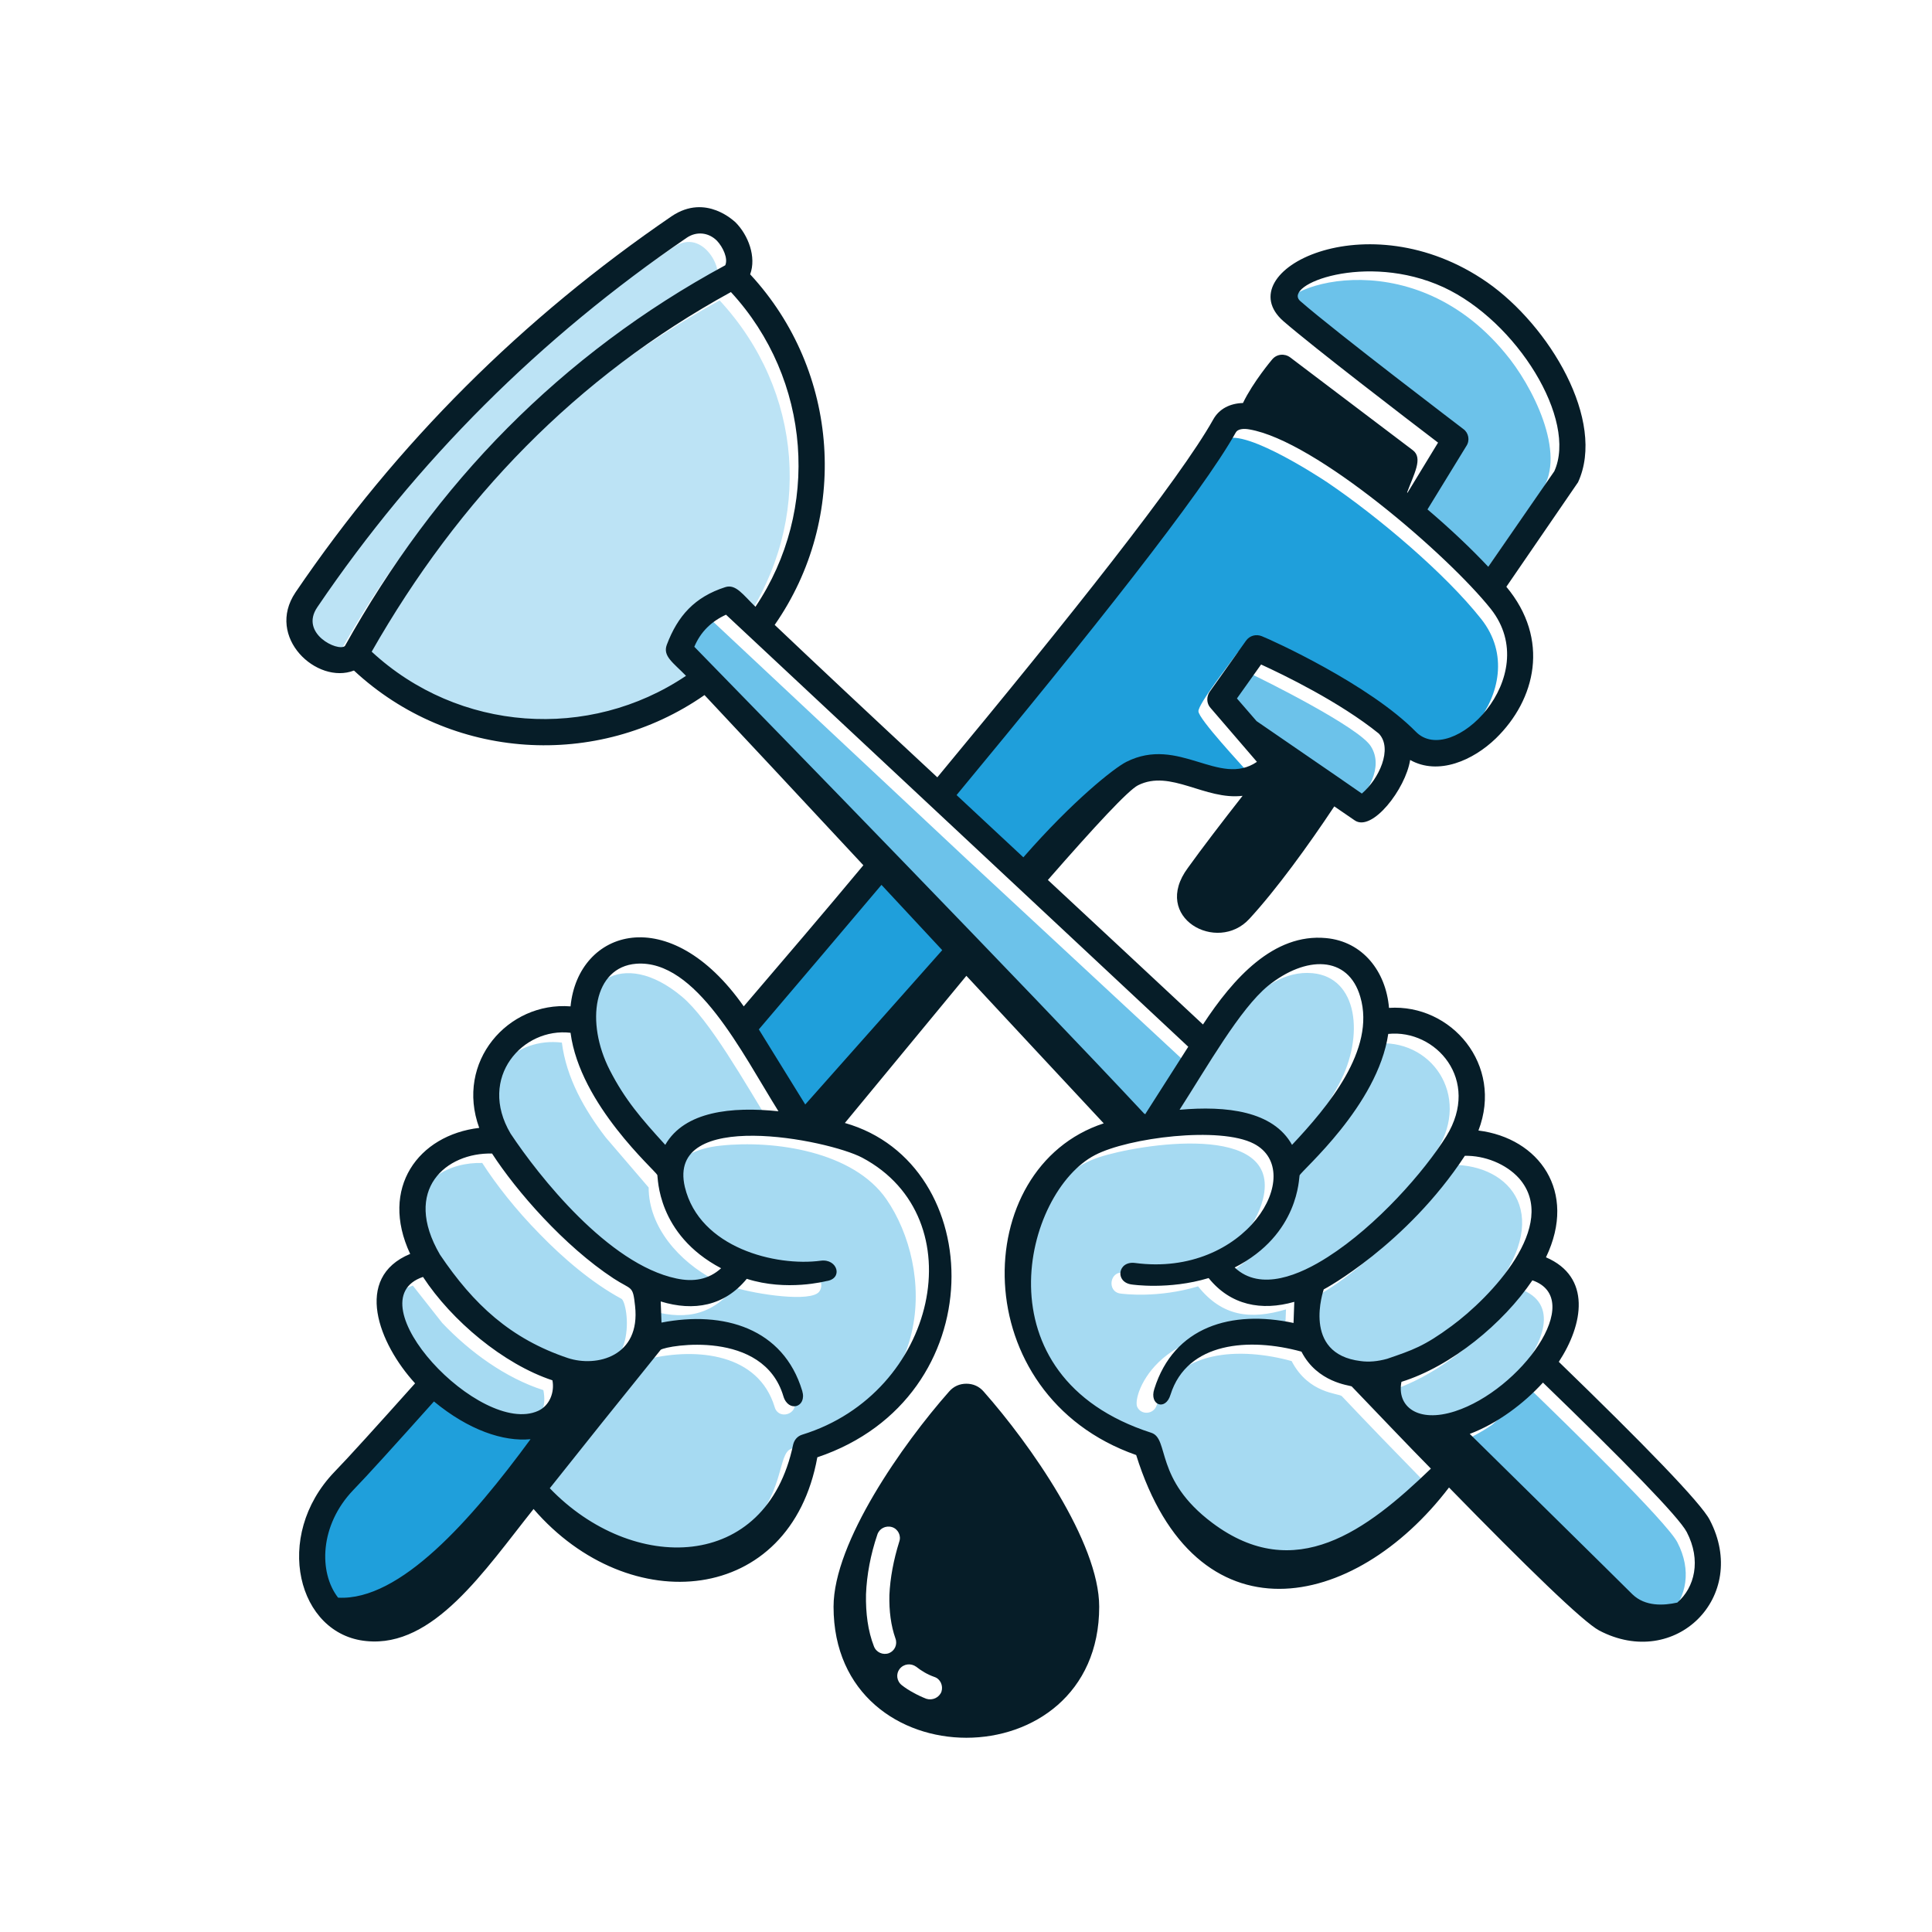 <svg version="1.2" xmlns="http://www.w3.org/2000/svg" viewBox="0 0 512 512" width="512" height="512">
	<title>Print-svg</title>
	<style>
		.s0 { fill: #bce3f5 } 
		.s1 { fill: #6cc2ea } 
		.s2 { fill: #1f9fdb } 
		.s3 { fill: #a6daf2 } 
		.s4 { fill: #061d28 } 
	</style>
	<g id="background-logo">
	</g>
	<g id="logo-logo">
		<g id="Layer">
			<g id="Layer">
				<path id="Layer" fill-rule="evenodd" class="s0" d="m189.5 74c2.7-1.4-2.9-14-11-8.5-38.9 26.5-71.7 59.2-98.1 98.1-5.3 7.7 6 13.5 8.4 11.3 1.6-1.6 22.2-45.5 70-81.3q14.3-10.7 30.7-19.6zm-0.2 85.4c2.4-0.8 4.9 2.7 7.9 5.6 18.2-27 15.7-61.4-6.5-85.4-41.7 23-72.7 55.1-96.2 96.3 13 12 29.2 18.5 46.7 18.5 17.5 0 29.5-6.1 44.2-16l-4.9-5.1c-3-2.9 3.6-12.2 9.2-15.5 1.6-1-2.2 2.2-0.4 1.6z"/>
			</g>
			<g id="Layer">
				<path id="Layer" fill-rule="evenodd" class="s1" d="m377 384.5c9.9 10.2 40.5 42 46.6 45.2 14.8 7.7 28.7-6.1 20.9-21-2.9-5.5-29.6-31.5-38.7-40.3l-10.4 9.2c-6.2 4.2-11.4 6.1-18.4 6.9zm8-263.5l-10.6 17.3 17.1 16.1 17.1-24.5c6.7-9.6-2.5-27.8-9.8-36.4-25.6-30.9-62.4-16.9-58.5-10.9 1.7 2.6 44 34.7 44 34.7 1 1.1 1.5 2.3 0.7 3.7zm-27.1 93.3c4.5-3.8 8.9-11 5.4-16.5-3-5-28.5-17.7-32.4-19.5l-7.1 9.9q2.8 3.3 5.6 6.6l21.5 14.7c2.4 1.5 4.7 3.3 7 4.8zm-171-51.5c-2 0.9 0.4 3.4-0.7 4.1-3 2-4.8 4.5-6.2 7.7l23.4 24.8 93.4 100.2 4.2-0.7 15.2-15.5-60-55.7z"/>
			</g>
			<g id="Layer">
				<path id="Layer" fill-rule="evenodd" class="s2" d="m136.6 395.1c-2.6 1.9-17.9 25.6-29.3 32.9-21.8 14.1-33.6-13.5-17.3-30.5 8.5-8.8 17.2-19.7 25.5-29.6 17.8 14.9 31.3 14.4 34.3 1.8l7.9-6.1 2.2 3c-6.2 6.2-17.3 20.9-23.3 28.5zm132.5-162.9l-19.7-18.4c19.5-23.4 64-77.5 74.4-96.5 3.2-5.7 25.8 9.1 27.9 10.5 13.6 9.2 31.3 24.2 40.8 36.2 14.8 18.6-10.8 43.9-20.9 33.5-10.1-10.3-31.6-21.5-40.6-25.2-1.2-0.5-2.6-0.1-3.3 1-1.6 2.3-10.2 13.3-10.1 15.2 0 2 11.5 14.3 13.5 16.6-11.8 8.1-21.2-6.6-35.3 0.5-4.4 2.2-20.3 20.3-26.2 27.1zm-40.5 49.3l-15 18.2-1.8-0.3-14.7-23.6 17.1-20 23.8-26.8q9.4 10.1 18.7 20.1l-7.2 8.6c-4.3 5.2-16.3 18.1-20.9 23.8z"/>
			</g>
			<g id="Layer">
				<path id="Layer" fill-rule="evenodd" class="s3" d="m180.4 324c-6.4-10.3-3-19 10.6-20.4 14.2-1.5 35.1 1.5 43.9 14.2 12.5 18.1 13.7 54.3-25.1 66.1-4 1.2-1.5 12.6-13.1 22.7-16.3 14.1-40.5 6-55-9.1l30.2-37.4c12.9-3 29.1-1.4 33.4 12.8 1 3.5 6.3 1.9 5.2-1.6-5.1-17.2-23.1-19.9-39.1-16.8l-0.1-7.5c9.4 2.9 16.9 2.1 23.3-5.8 5.9 1.8 20.3 4 22.5 1.1 1.4-1.9 0-4.8-2.6-4.4-11.2 1.4-26.8-2.2-34.1-13.9zm186 57.3l10.7 11c-8.4 8.2-22.9 20.8-34.7 22.1-17.7 1.9-35.4-11.5-38.7-28.8-0.7-3.8-7.5-2-18.9-10.8-25.3-19.6-16.6-60.5 6.4-68.1 10.2-3.4 48.7-9.8 43.5 11.1-4.1 15.9-23.6 21.3-37.1 19.5-3.5-0.5-4.3 5-0.7 5.5 0.8 0.1 9.9 1.3 20.6-1.9 6.4 8 13.9 8.9 23.3 6.1l-0.3 7.5c-32.5-6.8-40.7 15.3-39.1 18.4 1.1 2.2 4.3 1.9 5.1-0.4 4.7-15.1 22.4-15.5 35.8-11.8 4.5 8.7 12.5 8.5 13.3 9.3q5.4 5.7 10.8 11.3zm-52.1-93c8.2-13.2 19.2-31.7 33.5-30.4 12.1 1.1 13.8 16.7 7.1 29.3-4.4 8.4-9.1 13.5-15.7 20.5-6.1-10.8-19.2-10.7-31.1-9.7zm28.1 24.1c10.1-10.8 19.7-21.4 21.8-35.8 15-1.7 25.7 13.6 16.7 28.1-7.4 11.7-32.8 40.5-50.4 38.2-3.4-0.5-5.3-1.8-7.6-4 18.4-9.4 17.4-23.7 17.7-24.6 0.6-0.6 1.2-1.2 1.8-1.9zm27 14.9c6.5-6.5 11.7-13 15.4-18.6 15.5-0.1 27.6 13.5 9.6 35-7.8 9.3-27.4 25.4-41.3 19.9-10.4-4.2-6.8-18.8-5.6-19.3 7.8-4.1 15.5-10.6 21.9-17zm25.5 24l7.9-9.7c20.9 7.3-15.2 43.9-31 36.5-3.5-1.6-4.8-5.5-4-9.3 10-3.1 19.6-9.9 27.1-17.5zm-277.7-0.7c7.3 7.7 16.8 14.6 26.8 17.8 3.1 16-23.8 12.5-37.3-9.1-4.2-6.9-6.8-15.4 2.7-18.6zm43.3-49.2l11.4 13.3c0 10.5 8.1 19.6 17.4 24.5-8.1 7.5-18.1 3.1-26.3-2.4-11.1-7.2-31.9-27.9-34.1-40.1-2.2-11.7 7.6-21.9 20-20.4 1.2 9.4 6 17.8 11.6 25.1zm-17.5 25.6c6.2 6.4 13.9 13 21.7 17.2 1.8 1 5.1 22-13.7 20.3-20.3-1.9-57.3-38.4-35.3-52.9 3.6-2.5 7.8-3.5 12.1-3.4 3.6 5.6 8.8 12.3 15.2 18.8zm11.4-50.4c-2.4-16.1 10.5-25.7 26.3-12.5 7.4 6.2 16.8 23 23.9 34.5-11.8-1.2-25-1.5-31.2 9.3-7.9-8.7-17.2-19.3-19-31.3z"/>
			</g>
			<g id="Layer">
				<path id="Layer" fill-rule="evenodd" class="s4" d="m93.8 177.7c-9.8 3.8-23.5-8.8-15.5-20.7 26.9-39.6 60.2-72.7 99.7-99.7 9.2-6.2 16.8 1.6 16.9 1.6 3.4 3.4 5.6 9.2 3.9 13.8 23.8 25.7 26.3 64.5 6.5 92.9 9.8 9.3 24.9 23.5 43.1 40.4 35-42.2 64.3-79.1 73.1-94.8 1.6-2.9 4.5-4.3 7.9-4.4 2.7-5.6 7.7-11.5 7.7-11.5 1.2-1.5 3.3-1.7 4.8-0.6l32.5 24.6c2.8 2.1 0.3 6.3-1.5 11.2l0.1 0.1 8.1-13.3c-8-6.1-32.8-25.1-41-32.2-14.9-13.1 22.2-32.4 54-10.3 16.5 11.5 31.6 36.7 24.1 53l-19 27.7c11.6 13.9 7.8 29.9-2.8 40.2-6 5.8-15.2 9.9-22.7 5.7-1.2 7.7-10.1 19.2-14.7 16l-5.4-3.7c-6.9 10.4-15.4 22.1-22.5 29.8-8.5 9.3-26.1-0.3-16.3-13.5 3.5-4.9 9.4-12.6 14.5-19.1-10 1.2-19.1-7.1-27.7-2.8-2.6 1.3-11.4 10.8-23.9 25.1 13.2 12.3 27.1 25.2 41.1 38.3 8-12.2 18.7-24.2 32.6-22.9 9.8 0.9 15.9 8.9 16.7 18.5 16.5-1.1 30.4 15.1 23.7 32.5 16 2 26.3 16.1 17.9 33.6 12.1 5.2 9.9 17.8 3.4 27.7 22.3 21.6 37.7 37.4 40 41.9 10.6 20.3-9.1 39.9-29.3 29.3-4.3-2.3-19.2-16.8-39.8-37.9-25.1 32.9-67.2 41.6-82.9-8.6-45.4-15.9-44.5-76.2-8.6-87.9-12.4-13.3-24.7-26.5-36.4-39.1l-32.2 39c38 10.8 39.7 72.8-7.3 88.6-7.1 39.2-49.8 43.1-75.2 13.7-13 16.3-26.5 36.8-44.3 35-18.2-1.7-24.9-27.7-8.5-44.8 3.7-3.8 11.2-12.1 21.4-23.5-9.6-10.5-16.5-28-1.3-34.3-8.2-17.5 2.2-31.5 18.3-33.4-6.4-17.5 7.6-33.5 24.2-32.2 2-20.4 26.2-28.1 45.9 0 10.6-12.4 21.3-24.9 31.7-37.4-17.7-19-32.5-34.9-42.1-45.1-28.4 19.8-67.2 17.4-92.9-6.5zm127.1 248.1c0-17.1 18.4-43.2 30.6-57 1.2-1.4 2.8-2.1 4.6-2.1 1.8 0 3.4 0.7 4.6 2.1 12.2 13.8 30.6 39.9 30.6 57 0 46.3-70.4 46.3-70.4 0zm8.6-3.3c-0.1 5 0.5 9.7 2.1 13.8 0.6 1.6 2.4 2.4 4 1.8 1.5-0.6 2.3-2.3 1.7-3.9-1.2-3.4-1.7-7.3-1.6-11.5 0.2-4.5 1.1-9.3 2.6-14.1 0.6-1.6-0.3-3.4-1.9-3.9-1.7-0.5-3.4 0.4-3.9 2-1.8 5.3-2.8 10.7-3 15.8zm12.6 26.1q1.6 0.9 3.4 1.6c1.6 0.5 3.4-0.3 4-1.9 0.5-1.6-0.3-3.4-1.9-3.9q-1.4-0.5-2.6-1.2-1.2-0.7-2.2-1.5c-1.4-1-3.3-0.8-4.4 0.6-1 1.3-0.8 3.2 0.6 4.3q1.4 1.1 3.1 2zm147.4-68.6c7.6 7.5 38.1 37.5 43.1 42.5 3.4 3.3 8.3 3 11.9 2.2 4.6-4 6.4-11.2 2.5-18.7-2.1-4-16.7-18.9-38.1-39.6-5 5.5-12 10.8-19.4 13.6zm-274.5-8.6c-10.2 11.4-17.7 19.7-21.4 23.5-8.9 9.3-9.2 21.8-4 28.5 16.4 0.9 35.3-20.6 51-42-7.2 0.7-16.4-2.4-25.6-10zm212.5-256.8c-9 16.1-38.7 53.5-74 96.1l17.7 16.5c13.1-15 24.1-23.7 27.3-25.3 13.9-7 24.6 6.8 34.6 0l-12.3-14.3c-1.1-1.2-1.1-3-0.2-4.3l9.6-13.5c1-1.4 2.7-1.8 4.2-1.2 2.8 1.1 28.5 12.8 40.8 25.3 9.4 9.7 34.1-14.5 19.9-32.5-11.3-14.2-46.4-44.6-64-47.6-1.6-0.3-3.1-0.1-3.6 0.8zm-135.3-44.3c0.8-1.8-0.6-4.8-2.2-6.5-2.3-2.3-5.5-2.5-8-0.8-38.8 26.5-71.6 59.1-97.9 97.9-4.8 7 5.5 11.9 7.3 10.3 12-21.5 26.3-40.9 43.1-57.8 16.7-16.8 35.9-31.3 57.7-43.1zm8 90.5c17.3-25.7 14.8-60.3-6.5-83.4-41 22.5-72.1 54.8-95.2 95.3 23 21.3 57.6 23.7 83.3 6.4-3.4-3.5-6.2-5.2-5.1-8.2 2.9-7.7 7.4-12.7 15.5-15.3 2.8-0.9 4.7 2 8 5.2zm179 228.4c-6.6-6.7-13.6-14.1-21-21.8-0.6-0.3-9.1-1-13.3-9.2-13.8-3.8-30.3-2.6-34.7 11.4-1.3 4.4-5.7 2.8-4.3-1.5 5.2-16.6 20.5-21 36.9-17.5l0.2-5.6c-8.7 2.5-16.9 0.9-22.7-6.3-10.6 3.2-20.4 1.7-20.4 1.7-4.5-0.6-3.7-6.3 0.9-5.7 29.4 3.9 45.7-24.2 31.5-31.6-9-4.7-33.3-1.6-42.1 3-18.8 9.7-31.4 58.7 14.9 73.6 4.9 1.6 0.7 12.3 16.2 23.9 21.9 16.4 40.9 2 57.9-14.4zm-64.3-111.8l-122.5-114.5c-3.9 1.8-6.7 4.5-8.4 8.5 21.1 21.6 88.3 90.6 119.3 123.8q0 0 0 0c-0.1 0-0.1 0 0 0q0 0 0 0 0.1 0 0.1 0 0.1 0 0.2 0 0.1-0.1 0-0.1zm-11.2 17.8q-0.1 0-0.3 0 0 0 0 0 0 0-0.1 0c0.1 0 0.3 0 0.4 0zm-54-43.4l-16.1-17.3c-10.7 12.7-21.7 25.6-32.5 38.3l12.3 19.9zm117.9 108.3c6.7-2.3 9.8-3.3 17.1-8.7 10.2-7.5 28.7-26.7 17.9-39.1-3.5-3.9-9.2-6.1-14.4-6-15.5 23.6-37.3 35.4-37.4 35.4 0 0.1-6 17.1 9.8 19 2.1 0.3 4.5 0.1 7-0.6zm3.8 6.1c-1.3 6.5 4.3 11 14.2 7.8 17.3-5.6 34.9-29.7 20.5-34.7-7.7 11.4-21.5 22.8-34.7 26.9zm11.9-65.1c9.2-14.9-2.8-28.4-15.4-27.1-2.8 19-23 36.2-23.5 37.5-0.2 0.4 0 15.6-17.2 24.4 6.9 6.5 17.4 1.9 24.7-2.8 13-8.3 25.6-22.7 31.4-32zm-40.9 2.3c9.5-10.1 22.2-25.2 18.1-39.2-3.2-11.1-14.5-11-24.5-2.9-7.4 6.1-15.9 21.1-23.4 32.8 12.4-1.1 24.8 0.3 29.8 9.3zm12-97.6l6.5 4.5c4.5-3.8 8.3-11.9 4.5-15.9-10.4-8.4-25.3-15.6-31.2-18.3l-6.4 9 5.2 6zm23.9-70.8c6 5.1 11.6 10.4 16.1 15.2l17.5-25.3c6.2-13.6-9.9-39.8-29.4-48.8-20.5-9.4-42.8-0.6-37.9 3.7 9.5 8.3 43.1 33.8 43.2 33.9 1.4 1 1.8 3 0.8 4.5zm-160.8 199.1c4.5-0.6 6 4.8 1.5 5.4-0.1 0-10.5 2.8-21.1-0.6-5.9 7.2-14 8.7-22.8 6l0.2 5.6c16.5-3.2 32.3 1.5 37.3 18.1 1.3 4.4-3.7 5.8-5 1.4-5.3-17.8-30.7-13.5-32.5-12.3-10.9 13.5-21 26.1-29.4 36.7 21.8 22.7 57.4 22.4 64.5-11.6 0.3-1.2 1.1-2.2 2.4-2.6 35.7-11 46-57.4 15.9-73.4-9.1-4.8-52-13.3-47 7.8 3.9 16.1 24.1 21.1 36 19.5zm-71.1 31.7c-13-4.3-26.7-15.8-34.3-27.4-18.7 6.3 15.2 42.4 30.5 35.5 3.1-1.4 4.4-5 3.8-8.1zm-29.8-33.3c8.9 13.2 18.7 22.3 33.9 27.4 7.6 2.5 19.3-0.4 17.8-13.8-0.6-5.6-0.8-4.1-5.7-7.3-13.1-8.6-25.8-23.2-32.2-33.1-12.1-0.3-23.9 9.5-13.8 26.8zm18.7-32.1c7.5 11.3 25.9 34.6 43.9 38.4 4.6 1 8.6 0.3 11.9-2.7-17.1-9-16.7-24.2-16.9-24.7-0.5-1.2-20.5-18.6-23-37.7-12.6-1.5-24.7 11.8-15.9 26.7zm41 3c5.1-8.9 17.6-10.2 30-8.9-9.7-15.5-21.8-40.3-37.7-39.1-11.3 0.9-13.5 15.5-7 28.2 4 7.8 8.3 12.8 14.7 19.8z"/>
			</g>
		</g>
	</g>
	<g id="text-logo">
		<g id="Layer">
			<g id="text-logo-path-0">
				<path id="Layer" fill-rule="evenodd" class="s4" d="m569.5 251c-1.5 0-3.2-1.4-3.5-3l-3.6-23.8v23c0 2.1-1.8 3.8-3.9 3.8h-2.9c-2.1 0-3.8-1.7-3.8-3.8v-63.6c0-2.2 1.7-3.8 3.8-3.8h3.2c1.5 0 3.2 1.3 3.6 2.9l8.3 42.6 8.2-42.6c0.3-1.6 2.2-2.9 3.7-2.9h3.2c2.1 0 3.8 1.6 3.8 3.8v63.6c0 2.1-1.7 3.8-3.8 3.8h-3c-2.1 0-3.8-1.7-3.8-3.8v-22.7l-3.4 23.4c-0.5 1.7-2.2 3.1-3.7 3.1zm53.2-50.6c0-13.3 5.8-20.6 17.3-20.6 11.6 0 17.3 7.1 17.3 20.6v29.9c0 8.3-2.2 13.2-5.4 16.4-3.5 3.4-8 4.3-11.9 4.3-3.8 0-8.2-0.9-11.7-4.3-3.3-3.2-5.6-8.1-5.6-16.4zm10.6 29.9c0 6.9 2.2 10.2 6.7 10.2 4.5 0 6.8-3.1 6.8-10.2v-29.9c0-7.1-2.2-10.2-6.8-10.2-4.6 0-6.7 3.3-6.7 10.2zm56.3-29.9c0-13.3 5.8-20.6 17.3-20.6 11.6 0 17.3 7.1 17.3 20.6v29.9c0 8.3-2.2 13.2-5.5 16.4-3.5 3.4-7.9 4.3-11.8 4.3-3.8 0-8.2-0.9-11.7-4.3-3.3-3.2-5.6-8.1-5.6-16.4zm10.5 29.9c0 6.9 2.3 10.2 6.8 10.2 4.4 0 6.8-3.1 6.8-10.2v-29.9c0-7.1-2.3-10.2-6.8-10.2-4.6 0-6.8 3.3-6.8 10.2zm90.4 16.7c0 2.2-1.7 3.9-3.8 3.9h-3c-2.1 0-3.8-1.7-3.8-3.9v-17.6c0-5.3-2.9-8.2-8.1-8.2h-4.8v25.8c0 2.2-1.7 3.9-3.7 3.9h-2.9c-2.1 0-3.8-1.7-3.8-3.9v-63.6c0-2.1 1.7-3.8 3.8-3.8h13.3c13 0 17.5 6.6 17.5 20.8 0 6.5-1.1 11.8-4.4 15.1l-0.9 0.8c3.1 3.3 4.6 7.6 4.6 13.1zm-23.5-36.5h4.8c5.9 0 9-3 9-10.2 0-7.2-1.6-10.1-7.1-10.1h-6.7zm55.5 18.4c0-2.2 1.7-3.8 3.8-3.8h3c2 0 3.8 1.6 3.8 3.8v1.3c0 5.1 0.9 7.5 2.4 8.8 1.2 1.2 3 1.4 4.5 1.4 4.4 0 6.8-1.9 6.8-7.5 0-5-4.9-8.9-10-12.9v0.1c-7-5.5-14.3-11.2-14.3-21.7 0-11.9 6.3-18.8 17.5-18.8 11.4 0 17.4 7.3 17.4 20.7v1.5c0 2.1-1.7 3.8-3.8 3.8h-3c-2.1 0-3.8-1.7-3.8-3.8v-1.5c0-7-2.2-10.1-6.8-10.1-4.5 0-6.9 2.4-6.9 7.9 0 5.4 5.2 9.5 10.3 13.5h-0.1c7 5.4 14.1 10.8 14.1 21.1 0 11.8-6.2 18.1-17.4 18.1-11.7 0-17.5-6.7-17.5-20.6zm112.2-28.5c0-13.3 5.8-20.6 17.4-20.6 11.6 0 17.3 7.2 17.3 20.6v29.9c0 8.4-2.2 13.2-5.5 16.5-3.5 3.4-7.9 4.2-11.8 4.2-3.9 0-8.3-0.8-11.8-4.2-3.3-3.3-5.6-8.1-5.6-16.5zm10.6 29.9c0 7 2.2 10.2 6.8 10.2 4.4 0 6.7-3 6.7-10.2v-29.9c0-7.1-2.2-10.2-6.7-10.2-4.7 0-6.8 3.3-6.8 10.2zm85.1 20.7c-1.3 0-3.1-1.1-3.5-2.3l-14.7-36.4v34.9c0 2.1-1.8 3.8-3.8 3.8h-3.1c-2 0-3.8-1.7-3.8-3.8v-63.6c0-2.1 1.8-3.8 3.8-3.8h2.5c1.4 0 3.1 1.1 3.5 2.3l14.7 36.4v-34.9c0-2.1 1.7-3.8 3.8-3.8h3c2.1 0 3.8 1.7 3.8 3.8v63.6c0 2.1-1.7 3.8-3.8 3.8zm38.1-67.5c0-2.1 1.7-3.8 3.8-3.8h27.7c2.1 0 3.8 1.7 3.8 3.8v3c0 2.1-1.7 3.7-3.8 3.7h-8.7v56.9c0 2.1-1.7 3.8-3.8 3.8h-2.8c-2.1 0-3.8-1.7-3.8-3.8v-56.9h-8.6c-2.1 0-3.8-1.6-3.8-3.7zm60.1 45.4c0-2.1 1.7-3.8 3.8-3.8h3c2 0 3.8 1.7 3.8 3.8v1.4c0 5 1 7.5 2.4 8.8 1.2 1.1 3 1.3 4.5 1.3 4.4 0 6.8-1.9 6.8-7.5 0-4.9-4.8-8.9-10-12.9v0.1c-7-5.5-14.3-11.2-14.3-21.6 0-12 6.3-18.8 17.5-18.8 11.4 0 17.4 7.3 17.4 20.7v1.5c0 2.1-1.7 3.8-3.8 3.8h-2.9c-2.2 0-3.9-1.7-3.9-3.8v-1.5c0-7-2.2-10.2-6.8-10.2-4.5 0-6.9 2.5-6.9 8 0 5.3 5.2 9.5 10.4 13.5h-0.1c6.9 5.4 14 10.8 14 21 0 11.9-6.2 18.2-17.4 18.2-11.7 0-17.5-6.8-17.5-20.6zm62.5-45.5c0-2.1 1.7-3.8 3.8-3.8h27.7c2.1 0 3.8 1.7 3.8 3.8v3c0 2.1-1.7 3.8-3.8 3.8h-8.7v56.8c0 2.1-1.7 3.8-3.8 3.8h-2.8c-2.2 0-3.8-1.7-3.8-3.8v-56.8h-8.6c-2.1 0-3.8-1.7-3.8-3.8zm66.8 16.9c0-13.3 5.8-20.6 17.3-20.6 11.6 0 17.3 7.2 17.3 20.6v29.9c0 8.4-2.2 13.2-5.5 16.5-3.5 3.4-7.9 4.2-11.8 4.2-3.8 0-8.3-0.8-11.7-4.2-3.3-3.3-5.6-8.1-5.6-16.5zm10.5 29.9c0 7 2.3 10.3 6.8 10.3 4.4 0 6.8-3.1 6.8-10.3v-29.9c0-7.1-2.3-10.1-6.8-10.1-4.7 0-6.8 3.2-6.8 10.1zm66.9-9.7v26.6c0 2.1-1.7 3.8-3.7 3.8h-2.9c-2.2 0-3.8-1.7-3.8-3.8v-63.6c0-2.1 1.6-3.8 3.8-3.8h11.4c12.9 0 18.6 6.8 18.6 20.4 0 13.6-5.7 20.4-18.6 20.4zm0-30.3v19.8h4.7c5.7 0 8-3 8-9.9 0-7.1-2.3-9.9-8-9.9zm65.2 30.3v26.6c0 2.1-1.7 3.8-3.7 3.8h-2.9c-2.2 0-3.9-1.7-3.9-3.8v-63.6c0-2.1 1.7-3.8 3.9-3.8h11.4c12.9 0 18.6 6.8 18.6 20.4 0 13.6-5.7 20.4-18.6 20.4zm0-30.3v19.8h4.7c5.7 0 8.1-3 8.1-9.9 0-7.1-2.4-9.9-8.1-9.9zm64.8 56.9c0 2.1-1.8 3.8-3.8 3.8h-3c-2.1 0-3.8-1.7-3.8-3.8v-63.6c0-2.1 1.7-3.8 3.8-3.8h3c2 0 3.8 1.7 3.8 3.8zm59.9 3.8c-1.3 0-3-1.1-3.5-2.3l-14.7-36.4v34.9c0 2.1-1.8 3.8-3.8 3.8h-3c-2 0-3.8-1.7-3.8-3.8v-63.6c0-2.1 1.8-3.8 3.8-3.8h2.5c1.4 0 3.1 1.2 3.5 2.3l14.7 36.4v-34.9c0-2.1 1.7-3.8 3.8-3.8h2.9c2.2 0 3.9 1.7 3.9 3.8v63.6c0 2.1-1.7 3.8-3.9 3.8zm69.7-35.7c2 0 3.7 1.7 3.7 3.8v11.3c0 13.4-5.7 20.6-17.3 20.6-11.7 0-17.5-7.3-17.5-20.6v-30.1c0-13.4 5.8-20.5 17.5-20.5 11.6 0 17.3 7.1 17.3 20.5v1.5c0 2.1-1.7 3.8-3.7 3.8h-3.1c-2.1 0-3.8-1.7-3.8-3.8v-1.5c0-5-1-7.5-2.3-8.7-1.3-1.1-3-1.3-4.4-1.3-1.5 0-3.3 0.2-4.5 1.3-1.5 1.3-2.4 3.8-2.4 8.7v30.1c0 6.9 2.2 10.1 6.9 10.1 4.5 0 6.7-3.2 6.7-10.1v-4.5h-3.7c-5.9 0-6.2-10.6 0-10.6zm61.9-35.5c2.2 0 3.8 1.7 3.8 3.8v2.9c0 2.1-1.6 3.8-3.8 3.8h-16.1v19.8h13.3c2.1 0 3.8 1.7 3.8 3.8v2.9c0 2.1-1.7 3.8-3.8 3.8h-13.3v19.9h16.1c2.2 0 3.8 1.7 3.8 3.9v2.8c0 2.1-1.6 3.8-3.8 3.8h-22.8c-2.1 0-3.8-1.7-3.8-3.8v-63.6c0-2.1 1.7-3.8 3.8-3.8zm63.5 71.2c-1.3 0-3-1.1-3.5-2.3l-14.7-36.4v34.9c0 2.1-1.7 3.8-3.8 3.8h-3c-2 0-3.8-1.7-3.8-3.8v-63.6c0-2.1 1.8-3.8 3.8-3.8h2.5c1.4 0 3.1 1.2 3.5 2.3l14.7 36.4v-34.9c0-2.1 1.7-3.8 3.8-3.8h3c2.1 0 3.8 1.7 3.8 3.8v63.6c0 2.1-1.7 3.8-3.8 3.8z"/>
			</g>
		</g>
	</g>
	<g id="tagline-cf6ae3c1-84b8-4745-9b61-55ced27b2e62-logo">
		<g id="Layer">
			<g id="tagline-cf6ae3c1-84b8-4745-9b61-55ced27b2e62-logo-path-0">
				<path id="Layer" fill-rule="evenodd" class="s4" d="m552.2 345.5v-21.7q0.2-1.3 1.2-1.3h0.3 3.9 0.3q2.9 0 4.9 2.7 1.1 1.5 1.1 3.3v0.2q0 2.2-1.8 4.2 4.2 2.2 4.2 6.6 0 4.3-4.6 6.7-1.4 0.5-2.6 0.5h-5.7q-1.2-0.2-1.2-1.2zm2.5-10.9v9.6h3.3q3.6 0 4.9-2.1 0.8-1.2 0.8-2.6v-0.1q0-3.5-3.7-4.6l-1.8-0.2zm0-9.6v7.2h2.3q3.1 0 4-2.3 0.3-0.6 0.3-1.2v-0.2q0-2.5-2.9-3.4l-1.3-0.1zm26.5 20.5v-21.9q0.2-1.2 1.2-1.2v-0.1l0.3 0.1h12.6l0.2-0.1q1.1 0 1.3 1.4-0.2 1.2-1.4 1.2h-11.7v8.6h7.6 1q0.8 0 1.1 1.2 0 0.9-1 1.3h-1.3-7.4v8.2h12q0.9 0 1.1 1.3-0.3 1.2-1.2 1.2h-13.2q-1.2-0.2-1.2-1.2zm30-21.9q0.3-1.2 1.1-1.2h15.8q1.1 0.2 1.1 1.2v0.2q0 1-1.4 1.1h-6.4v20.6q0 1-1.2 1.2-1 0-1.2-1.3v-20.5h-6.5q-1.3-0.2-1.3-1.3zm32.8 21.8v-21.5q0.1-1.5 1-1.5h5.4q3.4 0 5.5 3.6 0.7 1.4 0.7 2.9v0.3q0 3.3-3.2 5.4l-0.7 0.4q5.8 10 5.8 10.2v0.3q0 1-1.2 1.2-1 0-2-2.2l-5.2-9h-3.6v10q0 1-1.2 1.2h-0.1q-1 0-1.2-1.3zm2.5-20.5v8.2h3.6q3 0 4-3.3v-0.5-0.5q0-2.4-2.7-3.7-0.7-0.2-2.3-0.2zm25.9 9.6q0-5.8 5.1-9.8 3.3-2.3 7-2.3 6.1 0 10.3 5.7 1.8 3.2 1.8 6.5 0 6.1-5.5 10.1-3.1 2-6.5 2h-0.2q-6.3 0-10.2-5.8-1.8-3-1.8-6.4zm2.5 0.2q0 4.6 4.1 7.8 2.5 1.7 5.4 1.7h0.3q4.5 0 7.7-4 1.7-2.6 1.7-5.7 0-5.2-4.7-8.2-2.4-1.4-4.9-1.4-4.8 0-7.9 4.2-1.7 2.5-1.7 5.6zm36.5 2.9v-13.7q0.1-1.4 1-1.4h0.3q1.1 0.2 1.1 1v13.6q0 4.4 2.5 5.9 1.6 1.2 3.5 1.2 3.8 0 5.7-3.8 0.4-1.2 0.4-2.5v-14.2q0.2-1.2 1.1-1.2h0.2q1.1 0.2 1.1 1.1v14.9q0 3.8-3.6 6.6-2.3 1.6-4.7 1.6h-0.4q-4 0-6.9-3.9-1.3-2.1-1.3-5.2zm31.7-14q0.2-1.2 1-1.2h0.3q1.1 0 1.4 1.9l4.7 16.5h0.2q4.9-17.4 5.2-17.9 0.4-0.5 0.9-0.5h0.2q1.1 0 1.5 2.3 0.4 1.3 4.6 16.2h0.1l5.2-17.9q0.5-0.6 0.9-0.6h0.2q1.2 0.3 1.2 1v0.4l-6.5 22.4q-0.5 0.5-1 0.5h-0.1q-1.2 0-1.5-2.4-4.2-14.1-4.7-16.2l-5.2 18q-0.5 0.6-1 0.6h-0.3q-1 0-1.4-2.5-5.5-18.6-5.9-20.6zm42.2 21.9v-21.7q0.2-1.3 1.2-1.3h0.4 3.8 0.3q2.9 0 5 2.7 1 1.5 1 3.3v0.2q0 2.2-1.7 4.2 4.1 2.2 4.1 6.6 0 4.3-4.5 6.7-1.5 0.5-2.6 0.5h-5.8q-1.2-0.2-1.2-1.2zm2.5-10.9v9.6h3.3q3.7 0 4.9-2.1 0.8-1.2 0.8-2.6v-0.1q0-3.5-3.7-4.6l-1.8-0.2zm0-9.6v7.2h2.4q3.1 0 4-2.3 0.2-0.6 0.2-1.2v-0.2q0-2.5-2.8-3.4l-1.4-0.1zm25.5 20.5v-0.1l2.1-5.8q5.7-14.8 6.2-16.4 0.6-0.6 1.1-0.6 1.1 0 1.7 2.3 7.7 20 7.7 20.4v0.2q0 1-1.2 1.2h-0.1q-1.1 0-1.5-2.2l-2.9-7.4h-7.4l-3.5 9.2q-0.5 0.4-0.9 0.4h-0.1q-1.2-0.2-1.2-1.2zm9.4-18.1l-2.7 7.2h5.4v-0.1l-2.7-7.1zm23.5 18v-21.5q0.1-1.5 1.1-1.5h5.3q3.4 0 5.5 3.6 0.7 1.4 0.7 2.9v0.3q0 3.3-3.2 5.4l-0.7 0.4q5.8 10 5.8 10.2v0.3q0 1-1.2 1.2-1 0-1.9-2.2l-5.3-9h-3.6v10q0 1-1.3 1.2-1 0-1.2-1.3zm2.5-20.5v8.2h3.6q3 0 4-3.3v-0.5-0.5q0-2.4-2.6-3.7-0.8-0.2-2.4-0.2zm26.3 20.6v-21.9q0.2-1.2 1.2-1.2v-0.1l0.3 0.1h12.6l0.3-0.1q1.1 0 1.2 1.4-0.2 1.2-1.4 1.2h-11.7v8.6h7.7 0.9q0.9 0 1.2 1.2 0 0.9-1.1 1.3h-1.3-7.4v8.2h12.1q0.9 0 1 1.3-0.3 1.2-1.1 1.2h-13.3q-1.2-0.2-1.2-1.2zm50.6-11q0-5.8 5.1-9.8 3.3-2.3 7.1-2.3 6.1 0 10.2 5.7 1.9 3.2 1.9 6.5 0 6.1-5.5 10.1-3.1 2-6.5 2h-0.3q-6.2 0-10.2-5.8-1.8-3-1.8-6.4zm2.5 0.2q0 4.6 4.1 7.8 2.6 1.7 5.4 1.7h0.3q4.6 0 7.7-4 1.8-2.6 1.8-5.7 0-5.2-4.8-8.2-2.4-1.4-4.8-1.4-4.8 0-7.9 4.2-1.8 2.5-1.8 5.6zm36.6 10.7v-21.6q0.2-1.4 1.1-1.4h5.8q3.4 0 5.9 3.5 0.8 1.8 0.8 3.3v0.4q0 3.2-2.8 5.5-2 1.4-3.9 1.4h-4.4v9q0 1-1.2 1.2h-0.1q-0.9 0-1.2-1.3zm2.5-20.5v9.1h4q3.2 0 4.4-3.1 0.2-0.6 0.2-1.5 0-2.8-2.8-4.2-0.7-0.3-1.7-0.3zm25.8 20.5v-21.5q0.1-1.4 1.1-1.4h0.2q1.2 0.2 1.2 1v20.7h10.4q1 0 1.2 1.3-0.3 1.2-1.2 1.2h-11.7q-1 0-1.2-1.3zm25.9-10.9q0-5.8 5.1-9.8 3.3-2.3 7-2.3 6.1 0 10.3 5.7 1.8 3.2 1.8 6.5 0 6.1-5.5 10.1-3.1 2-6.5 2h-0.2q-6.3 0-10.2-5.8-1.8-3-1.8-6.4zm2.5 0.2q0 4.6 4 7.8 2.6 1.7 5.5 1.7h0.3q4.5 0 7.6-4 1.8-2.6 1.8-5.7 0-5.2-4.8-8.2-2.3-1.4-4.8-1.4-4.8 0-7.9 4.2-1.7 2.5-1.7 5.6zm36.5 8.8l-0.2-0.5q0.3-1.2 1.3-1.2 0.6 0 1.7 1.3 1.6 1.1 2.9 1.1h0.6q2.5 0 4.1-2.9 0.3-0.9 0.3-1.4v-0.6q0-2.6-2.9-4.2l-3.3-0.9q-3.7-2.1-3.7-5.5v-0.5q0-3.4 3.6-5.3 1.4-0.5 2.5-0.5 3.2 0 5.3 2.9v0.2 0.4q0 0.8-1.2 1-0.5 0-1.7-1.3-1.2-0.8-2.2-0.8h-0.3q-2.2 0-3.3 2.3-0.2 0.6-0.2 1.1v0.5q0 2.5 2.9 3.6 2.1 0 4.6 2 2.4 2.4 2.4 5.3 0 3.5-3 5.8-1.9 1.3-4.2 1.3-3.6 0-6-3.2zm27.6 0l-0.1-0.5q0.2-1.2 1.2-1.2 0.7 0 1.7 1.3 1.6 1.1 2.9 1.1h0.6q2.6 0 4.2-2.9 0.2-0.9 0.2-1.4v-0.6q0-2.6-2.9-4.2l-3.3-0.9q-3.7-2.1-3.7-5.5v-0.5q0-3.4 3.7-5.3 1.3-0.5 2.5-0.5 3.1 0 5.2 2.9l0.1 0.2v0.4q0 0.8-1.3 1-0.5 0-1.7-1.3-1.1-0.8-2.1-0.8h-0.4q-2.2 0-3.2 2.3-0.3 0.6-0.3 1.1v0.5q0 2.5 3 3.6 2.1 0 4.6 2 2.3 2.4 2.3 5.3 0 3.5-3 5.8-1.9 1.3-4.1 1.3-3.7 0-6.1-3.2zm28 2v-0.1q0.2-1.2 1-1.2h0.4v-19.4h-0.2q-1.1 0-1.2-1.4 0-0.8 1.2-1.2l0.3 0.1h2.4l0.2-0.1q1.3 0.3 1.3 1.3-0.2 1.3-1.2 1.3h-0.3v19.4h0.4q0.9 0 1.1 1.2v0.1q-0.2 1.2-1.2 1.2h-3q-1.2-0.2-1.2-1.2zm20.7-0.2v-21.4q0.1-1.4 1.1-1.4h0.2q0.8 0 1.4 1.3 1 1 13.9 17.7 0.1 0 0.1 0.2l0.1 0.1v-18.1q0.2-1.2 1.2-1.2h0.2q0.9 0 1.1 1.2v21.7q0 1.1-1.3 1.3-0.7 0-2.2-2.3l-13.3-16.9v18q0 0.9-1.3 1.1-1 0-1.2-1.3zm34.4-10.8q0-6 5.4-10 3.3-2.1 6.4-2.1 3.9 0 7 2.2 0.3 0.4 0.3 0.8v0.1q0 1-1.3 1.2-0.2 0-2.5-1.1-1.5-0.6-2.8-0.6h-1.1q-3.5 0-6.8 3.5-2.1 2.9-2.1 5.9v0.3q0 4.9 4.6 8.1 2.4 1.3 4.8 1.3h0.3q2.3 0 4.7-1.3v-5.8h-4.6q-1.2-0.2-1.2-1.2 0.2-1.3 1.2-1.3h5.9q0.9 0 1.2 1.3v7q0 1.6-0.8 2-3.3 1.9-6.3 1.9h-0.4q-6 0-10-5.6-1.9-3.1-1.9-6.6zm34.1 11v-21.9q0.2-1.2 1.2-1.2v-0.1l0.4 0.1h12.5l0.3-0.1q1.1 0 1.2 1.4-0.2 1.2-1.3 1.2h-11.8v8.6h7.7 0.9q0.9 0 1.2 1.2 0 0.9-1.1 1.3h-1.3-7.4v8.2h12.1q0.9 0 1 1.3-0.3 1.2-1.1 1.2h-13.3q-1.2-0.2-1.2-1.2zm30.1-0.2v-21.4q0.1-1.4 1.1-1.4h0.2q0.8 0 1.4 1.3 0.9 1 13.9 17.7 0.1 0 0.1 0.2v0.1h0.1v-18.1q0.2-1.2 1.2-1.2h0.1q1 0 1.2 1.2v21.7q0 1.1-1.3 1.3-0.8 0-2.3-2.3l-13.2-16.9v18q0 0.9-1.3 1.1-1 0-1.2-1.3zm35.4-1.1v-0.1q0-1.3 1.8-2.1 0.3-0.1 0.7-0.1h0.3q2.3 0.5 2.3 2.3l0.1 0.1h-0.1v0.1l0.1 0.9v0.3q0 3.1-3.1 4.7-0.6 0.4-1 0.4-0.7 0-0.9-1 0-0.8 1.5-1.1 0.6-0.4 1.4-1.4l0.2-0.7-0.8 0.1q-2.5-0.4-2.5-2.4zm41 1.2v-21.5q0.2-1.4 1.1-1.4h0.2q1.2 0.2 1.2 1v10.1h12v-9.9q0.2-1.2 1.1-1.2h0.2q1.2 0.2 1.2 1.1v22q0 0.8-1.2 1.1h-0.1q-1.2-0.2-1.2-1.2v-9.5h-12v9.5q0 1-1.2 1.2h-0.1q-1 0-1.2-1.3zm32.3 0.1v-21.9q0.2-1.2 1.2-1.2v-0.1l0.3 0.1h12.6l0.3-0.1q1.1 0 1.2 1.4-0.2 1.2-1.4 1.2h-11.7v8.6h7.7 0.9q0.9 0 1.2 1.2 0 0.9-1.1 1.3h-1.3-7.4v8.2h12q0.9 0 1.1 1.3-0.3 1.2-1.1 1.2h-13.3q-1.2-0.2-1.2-1.2zm30.2-0.1v-21.5q0.1-1.4 1.1-1.4h0.2q1.2 0.2 1.2 1v20.7h10.4q1 0 1.2 1.3-0.3 1.2-1.2 1.2h-11.7q-1 0-1.2-1.3zm29 0.1v-21.9q0.2-1.2 1.2-1.2v-0.1l0.3 0.1h3.3l0.7-0.1q5.4 0 9.5 4.8 2.5 3.3 2.5 7.5 0 5.8-5.1 9.8-3.2 2.3-6.8 2.3h-4.4q-1.2-0.2-1.2-1.2zm2.5-20.7v19.4h2.7q6.1 0 9.1-5.9 0.7-2 0.7-3.8 0-4.5-3.9-7.7-2.4-2-7.2-2zm29.8 20.7v-21.9q0.2-1.2 1.3-1.2v-0.1l0.3 0.1h12.5l0.3-0.1q1.1 0 1.3 1.4-0.3 1.2-1.4 1.2h-11.7v8.6h7.6 0.9q0.9 0 1.2 1.2 0 0.9-1 1.3h-1.3-7.4v8.2h12q0.9 0 1.1 1.3-0.3 1.2-1.2 1.2h-13.2q-1.3-0.2-1.3-1.2zm30.2-0.1v-21.5q0.1-1.5 1-1.5h5.4q3.4 0 5.5 3.6 0.7 1.4 0.7 2.9v0.3q0 3.3-3.2 5.4l-0.7 0.4q5.8 10 5.8 10.2v0.3q0 1-1.2 1.2-1 0-1.9-2.2l-5.3-9h-3.6v10q0 1-1.3 1.2-1 0-1.2-1.3zm2.5-20.5v8.2h3.6q3 0 4-3.3v-0.5-0.5q0-2.4-2.7-3.7-0.7-0.2-2.3-0.2zm26.3 20.6v-21.9q0.2-1.2 1.2-1.2v-0.1l0.3 0.1h12.6l0.3-0.1q1.1 0 1.3 1.4-0.3 1.2-1.5 1.2h-11.7v8.6h7.7 0.9q0.9 0 1.1 1.2 0 0.9-1 1.3h-1.3-7.4v8.2h12.1q0.8 0 1.1 1.3-0.4 1.2-1.2 1.2h-13.3q-1.2-0.2-1.2-1.2zm50 0v-0.1l2.2-5.8q5.6-14.8 6.1-16.4 0.6-0.6 1.1-0.6 1.1 0 1.7 2.3 7.7 20 7.7 20.4v0.2q0 1-1.2 1.2-1.1 0-1.6-2.2l-2.9-7.4h-7.4l-3.5 9.2q-0.5 0.4-0.9 0.4h-0.1q-1.2-0.2-1.2-1.2zm9.4-18.1l-2.7 7.2h5.5v-0.1l-2.7-7.1zm23.6 18.1v-21.9q0.2-1.2 1.2-1.2v-0.1l0.3 0.1h12.6l0.3-0.1q1 0 1.2 1.4-0.2 1.2-1.4 1.2h-11.7v8.6h7.7 0.9q0.9 0 1.1 1.2 0 0.9-1 1.3h-1.3-7.4v9.1l0.1 0.4q-0.3 1.2-1.3 1.2h-0.1q-1.2-0.2-1.2-1.2zm29-21.8v-0.1q0-1.1 1.4-1.3 1.1 0 1.7 2.7l6.3 16.7 7.1-18.9q0.5-0.5 1-0.5h0.1q1 0 1.2 1.3l-8.1 21.8q-0.3 1.3-1.3 1.3-1.1 0-1.7-2.5-7.7-20.1-7.7-20.5zm33.2 10.8q0-5.8 5.1-9.8 3.3-2.3 7-2.3 6.1 0 10.2 5.7 1.9 3.2 1.9 6.5 0 6.1-5.5 10.1-3.1 2-6.5 2h-0.3q-6.2 0-10.2-5.8-1.7-3-1.7-6.4zm2.4 0.2q0 4.6 4.1 7.8 2.6 1.7 5.4 1.7h0.4q4.5 0 7.6-4 1.8-2.6 1.8-5.7 0-5.2-4.8-8.2-2.3-1.4-4.8-1.4-4.8 0-7.9 4.2-1.8 2.5-1.8 5.6zm36.9 10.8v-21.9q0.2-1.2 1.2-1.2v-0.1l0.4 0.1h12.5l0.3-0.1q1.1 0 1.2 1.4-0.2 1.2-1.4 1.2h-11.7v8.6h7.7 0.9q0.9 0 1.2 1.2 0 0.9-1.1 1.3h-1.3-7.4v8.2h12q0.9 0 1.1 1.3-0.3 1.2-1.1 1.2h-13.3q-1.2-0.2-1.2-1.2zm30.1-0.1v-21.5q0.2-1.5 1.1-1.5h5.3q3.4 0 5.6 3.6 0.7 1.4 0.7 2.9v0.3q0 3.3-3.3 5.4l-0.6 0.4q5.8 10 5.8 10.2v0.3q0 1-1.2 1.2h-0.1q-0.9 0-1.9-2.2l-5.3-9h-3.6v10q0 1-1.2 1.2h-0.1q-0.9 0-1.2-1.3zm2.5-20.5v8.2h3.6q3.1 0 4-3.3l0.1-0.5v-0.5q0-2.4-2.7-3.7-0.8-0.2-2.4-0.2z"/>
			</g>
		</g>
	</g>
</svg>